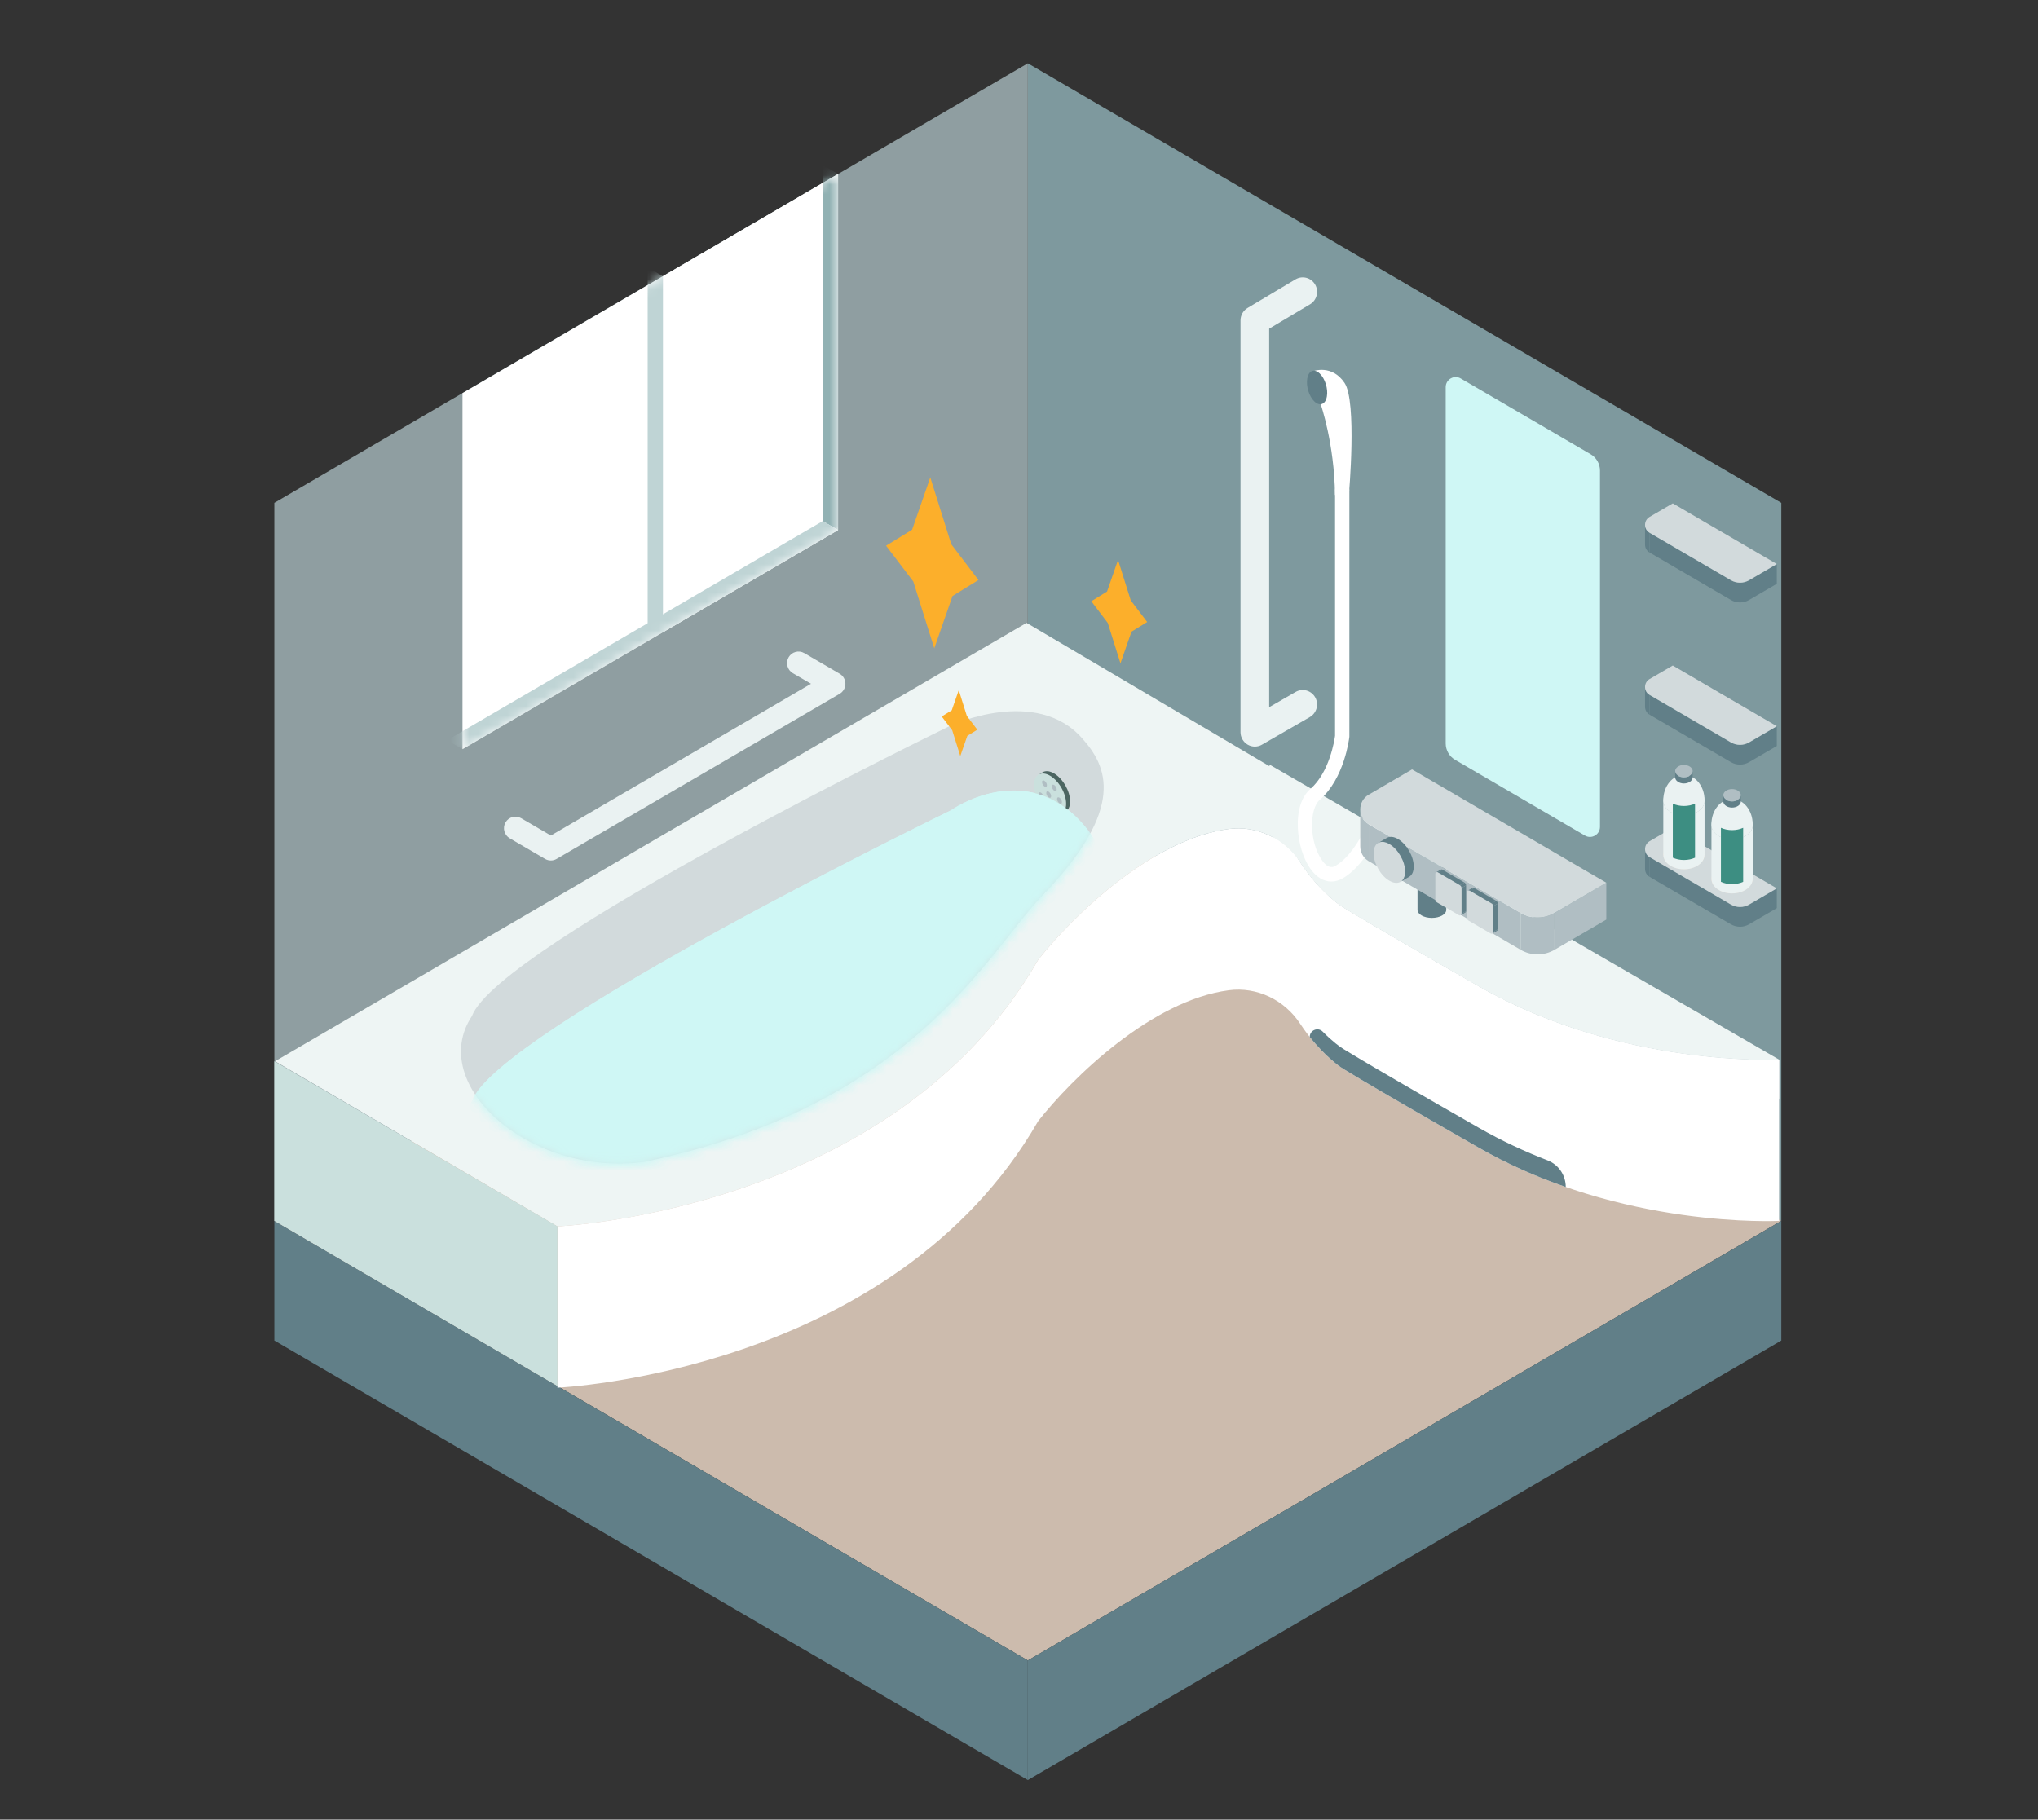 <svg width="215" height="192" viewBox="0 0 215 192" fill="none" xmlns="http://www.w3.org/2000/svg">
<rect x="0" y="0" width="215" height="192" fill="#333333" stroke="none"/>
<g clip-path="url(#clip0_15018_22173)">
<path d="M187.921 53.058L108.432 6.678V82.441L187.921 128.821V53.058Z" fill="#7E999E"/>
<path d="M28.942 53.058L108.432 6.678V82.441L28.942 128.821V53.058Z" fill="#8F9EA1"/>
<path d="M28.942 128.821L108.432 175.204L187.921 128.821L108.432 82.441L28.942 128.821Z" fill="#CCBBAD"/>
<path d="M108.432 175.204L28.942 128.821V141.446L108.432 187.826V175.204Z" fill="#617F88"/>
<path d="M108.432 175.204L187.921 128.821V141.446L108.432 187.826V175.204Z" fill="#617F88"/>
<path d="M48.791 79.05L88.414 55.931V18.361L48.791 41.48V79.05Z" fill="white"/>
<path opacity="0.7" d="M88.414 18.361L69.939 29.142V66.712L88.414 55.931V18.361Z" fill="white"/>
<mask id="mask0_15018_22173" style="mask-type:luminance" maskUnits="userSpaceOnUse" x="48" y="18" width="41" height="62">
<path d="M48.791 79.05L88.414 55.931V18.361L48.791 41.48V79.05Z" fill="white"/>
</mask>
<g mask="url(#mask0_15018_22173)">
<path d="M86.797 54.989L88.414 55.931V18.361L86.797 17.419V54.989Z" fill="#91B1B3"/>
<path d="M47.166 78.103L48.79 79.049L88.414 55.931L86.79 54.984L47.166 78.103Z" fill="#BFD4D5"/>
<path d="M68.325 65.767L69.939 66.712V29.154L68.325 28.212V65.767Z" fill="#BFD4D5"/>
</g>
<path d="M133.917 84.786C134.297 94.967 141.43 99.696 141.43 99.696C141.43 99.696 142.468 100.457 156.03 108.214C171.051 116.806 187.691 115.921 187.691 115.921V111.806C187.691 111.806 171.053 112.691 156.03 104.099C142.468 96.343 141.43 95.582 141.43 95.582C141.43 95.582 134.297 90.852 133.917 80.671V84.786Z" fill="white"/>
<path d="M112.592 94.169C106.148 100.857 97.634 118.511 66.483 124.979C53.257 126.655 41.456 115.966 46.671 108.112C49.72 99.934 102.025 74.518 102.025 74.518C102.025 74.518 110.46 68.487 117.184 76.028C120.002 79.189 122.394 83.995 112.592 94.169Z" fill="white"/>
<path d="M108.297 65.721L133.927 80.849C133.924 80.79 133.919 80.73 133.917 80.671L187.689 111.806C187.689 111.806 171.051 112.691 156.027 104.099C142.465 96.343 141.428 95.582 141.428 95.582C141.428 95.582 139.193 94.097 137.16 91.005C135.504 88.487 132.6 87.081 129.634 87.471C121.474 88.544 113.122 96.707 109.516 101.283C94.22 127.872 58.803 129.406 58.803 129.406L29.016 111.979L108.297 65.721Z" fill="#EEF5F4"/>
<path d="M58.806 146.421C58.806 146.421 94.22 144.887 109.519 118.298C113.122 113.722 121.474 105.559 129.637 104.486C132.602 104.096 135.507 105.502 137.162 108.021C139.196 111.114 141.43 112.597 141.43 112.597C141.43 112.597 142.468 113.358 156.03 121.114C171.051 129.706 187.691 128.821 187.691 128.821V111.803C187.691 111.803 171.053 112.688 156.03 104.096C142.468 96.34 141.43 95.579 141.43 95.579C141.43 95.579 139.196 94.094 137.162 91.003C135.507 88.484 132.602 87.079 129.637 87.468C121.476 88.541 113.124 96.704 109.519 101.28C94.222 127.869 58.806 129.403 58.806 129.403V146.421Z" fill="white"/>
<path d="M109.982 94.486C104.098 100.594 96.322 116.717 67.876 122.621C55.798 124.151 45.023 114.389 49.784 107.217C52.568 99.749 100.333 76.541 100.333 76.541C100.333 76.541 109.317 72.384 114.176 77.919C116.75 80.805 118.935 85.195 109.982 94.486Z" fill="#D2DADC"/>
<mask id="mask1_15018_22173" style="mask-type:luminance" maskUnits="userSpaceOnUse" x="48" y="75" width="69" height="48">
<path d="M109.982 94.486C104.098 100.594 96.322 116.717 67.876 122.621C55.798 124.151 45.023 114.389 49.784 107.217C52.568 99.749 100.333 76.541 100.333 76.541C100.333 76.541 109.317 72.384 114.176 77.919C116.75 80.805 118.935 85.195 109.982 94.486Z" fill="white"/>
</mask>
<g mask="url(#mask1_15018_22173)">
<path d="M109.982 103.442C104.098 109.55 96.322 125.673 67.876 131.578C55.798 133.107 45.023 123.345 49.784 116.174C52.568 108.705 100.333 85.498 100.333 85.498C100.333 85.498 108.035 79.992 114.176 86.876C116.75 89.761 118.935 94.151 109.982 103.442Z" fill="#CFF7F5"/>
</g>
<path d="M58.805 129.404L28.942 111.979V128.821L58.805 146.248V129.404Z" fill="#CAE0DD"/>
<path d="M58.111 90.795C58.32 90.795 58.529 90.74 58.717 90.631L88.581 73.207C88.956 72.989 89.187 72.585 89.187 72.149C89.187 71.712 88.956 71.308 88.581 71.09L84.845 68.911C84.266 68.574 83.528 68.775 83.194 69.357C82.861 69.942 83.059 70.689 83.636 71.028L85.559 72.149L58.114 88.162L54.982 86.335C54.403 85.998 53.664 86.199 53.328 86.782C52.995 87.367 53.194 88.113 53.77 88.452L57.506 90.631C57.692 90.74 57.901 90.795 58.111 90.795Z" fill="#EAF2F2"/>
<path d="M141.43 110.492C141.43 110.492 142.468 111.253 156.03 119.01C158.426 120.38 160.862 121.508 163.266 122.438C164.418 122.884 165.179 124 165.179 125.246C162.164 124.198 159.064 122.849 156.03 121.114C142.468 113.358 141.43 112.597 141.43 112.597C141.43 112.597 139.873 111.558 138.173 109.416C138.173 108.697 139.034 108.343 139.537 108.851C140.623 109.952 141.43 110.492 141.43 110.492Z" fill="#617F88"/>
<path d="M110.781 81.848C111.718 82.396 112.476 83.722 112.474 84.81C112.471 85.899 111.709 86.337 110.772 85.792C109.835 85.244 109.077 83.918 109.079 82.83C109.082 81.742 109.844 81.303 110.781 81.848Z" fill="#CAE0DD"/>
<path d="M112.395 85.668L111.976 85.914C112.283 85.736 112.472 85.354 112.472 84.813C112.474 83.725 111.716 82.399 110.779 81.851C110.308 81.576 109.884 81.551 109.575 81.73L109.994 81.484C110.303 81.306 110.728 81.333 111.198 81.606C112.135 82.153 112.893 83.48 112.891 84.568C112.891 85.111 112.7 85.49 112.395 85.668Z" fill="#4B6561"/>
<path d="M111.753 84.156C111.895 84.233 112.018 84.434 112.03 84.608C112.042 84.781 111.937 84.858 111.795 84.781C111.652 84.705 111.53 84.504 111.518 84.33C111.505 84.159 111.611 84.079 111.753 84.156Z" fill="#B0BEC3"/>
<path d="M111.201 82.823C111.343 82.9 111.466 83.101 111.478 83.274C111.49 83.445 111.385 83.525 111.242 83.448C111.1 83.371 110.978 83.17 110.965 82.996C110.953 82.823 111.059 82.746 111.201 82.823Z" fill="#B0BEC3"/>
<path d="M110.897 84.463C111.039 84.54 111.162 84.741 111.174 84.915C111.187 85.088 111.081 85.165 110.939 85.088C110.797 85.012 110.674 84.811 110.662 84.637C110.649 84.463 110.755 84.386 110.897 84.463Z" fill="#B0BEC3"/>
<path d="M110.612 83.526C110.755 83.603 110.877 83.804 110.89 83.978C110.902 84.151 110.796 84.228 110.654 84.151C110.512 84.075 110.389 83.874 110.377 83.7C110.365 83.526 110.47 83.45 110.612 83.526Z" fill="#B0BEC3"/>
<path d="M110.166 82.371C110.308 82.448 110.431 82.649 110.443 82.823C110.456 82.996 110.35 83.073 110.208 82.996C110.066 82.919 109.943 82.718 109.931 82.545C109.918 82.371 110.024 82.294 110.166 82.371Z" fill="#B0BEC3"/>
<path d="M109.808 83.633C109.95 83.71 110.073 83.911 110.085 84.085C110.097 84.258 109.992 84.335 109.849 84.258C109.707 84.181 109.585 83.981 109.572 83.807C109.56 83.633 109.665 83.556 109.808 83.633Z" fill="#B0BEC3"/>
<mask id="mask2_15018_22173" style="mask-type:luminance" maskUnits="userSpaceOnUse" x="48" y="75" width="69" height="48">
<path d="M109.982 94.486C104.098 100.594 96.322 116.717 67.876 122.621C55.798 124.151 45.023 114.389 49.784 107.217C52.568 99.749 100.333 76.541 100.333 76.541C100.333 76.541 109.317 72.384 114.176 77.919C116.75 80.805 118.935 85.195 109.982 94.486Z" fill="white"/>
</mask>
<g mask="url(#mask2_15018_22173)">
<path d="M109.982 103.442C104.098 109.55 96.322 125.673 67.876 131.578C55.798 133.107 45.023 123.345 49.784 116.174C52.568 108.705 100.333 85.498 100.333 85.498C100.333 85.498 108.035 79.992 114.176 86.876C116.75 89.761 118.935 94.151 109.982 103.442Z" fill="#CFF7F5"/>
</g>
<path d="M167.803 47.927L154.097 39.93C153.395 39.521 152.515 40.032 152.515 40.852V78.44C152.515 79.154 152.892 79.813 153.503 80.17L167.21 88.167C167.911 88.576 168.792 88.065 168.792 87.245V49.657C168.792 48.943 168.414 48.284 167.803 47.927Z" fill="#CFF7F5"/>
<path d="M140.452 93.016C140.856 93.016 141.269 92.9 141.673 92.664C144.855 90.807 146.709 84.997 146.785 84.751C146.91 84.35 146.692 83.921 146.294 83.792C145.897 83.666 145.473 83.886 145.345 84.288C145.328 84.343 143.591 89.781 140.918 91.34C140.695 91.472 140.167 91.779 139.461 90.768C138.077 88.792 138.136 85.341 139.223 84.402C141.825 82.149 142.326 77.949 142.348 77.771C142.35 77.741 142.353 77.714 142.353 77.684V51.742C142.353 51.321 142.014 50.979 141.597 50.979C141.18 50.979 140.842 51.321 140.842 51.742V77.637C140.788 78.039 140.27 81.484 138.242 83.244C137.307 84.055 136.836 85.517 136.917 87.359C136.988 88.975 137.479 90.582 138.229 91.65C138.857 92.548 139.64 93.014 140.454 93.014L140.452 93.016Z" fill="white"/>
<path d="M149.544 90.906C149.544 91.374 150.221 91.754 151.06 91.754C151.899 91.754 152.576 91.374 152.576 90.906C152.576 90.437 151.899 90.058 151.06 90.058C150.221 90.058 149.544 90.437 149.544 90.906Z" fill="#CAE0DD"/>
<path d="M152.573 96.005V90.909C152.573 91.377 151.896 91.757 151.057 91.757C150.218 91.757 149.542 91.377 149.542 90.909V96.005C149.542 96.474 150.218 96.853 151.057 96.853C151.896 96.853 152.573 96.474 152.573 96.005Z" fill="#617F88"/>
<path d="M163.997 96.33L169.459 93.14V97.031L163.997 100.219V96.33Z" fill="#B0BEC3"/>
<path d="M160.42 96.33L144.396 86.98V90.871L160.42 100.219V96.33Z" fill="#B0BEC3"/>
<path d="M144.396 90.871C143.8 90.524 143.503 89.914 143.5 89.307V85.408C143.5 86.017 143.797 86.63 144.396 86.979V90.871Z" fill="#B0BEC3"/>
<path d="M160.42 100.22V96.328C161.526 96.972 162.89 96.972 163.996 96.328V100.22C162.89 100.864 161.526 100.864 160.42 100.22Z" fill="#B0BEC3"/>
<path d="M144.396 83.849L148.965 81.182L169.459 93.14L163.994 96.328C162.888 96.972 161.524 96.972 160.418 96.328L144.393 86.977C143.201 86.281 143.201 84.543 144.393 83.847L144.396 83.849Z" fill="#D2DADC"/>
<path d="M146.579 89.06C147.498 89.595 148.242 90.896 148.239 91.965C148.237 93.033 147.489 93.462 146.569 92.927C145.649 92.391 144.906 91.09 144.908 90.021C144.911 88.953 145.659 88.524 146.579 89.06Z" fill="#D2DADC"/>
<path d="M148.656 92.518L147.751 93.046C148.05 92.87 148.237 92.498 148.239 91.965C148.242 90.897 147.499 89.598 146.579 89.06C146.118 88.792 145.701 88.765 145.399 88.941L146.304 88.413C146.606 88.237 147.025 88.264 147.484 88.532C148.404 89.067 149.147 90.369 149.144 91.437C149.144 91.968 148.958 92.342 148.656 92.518Z" fill="#617F88"/>
<path d="M157.362 95.329L155.029 93.968C154.909 93.898 154.759 93.985 154.759 94.124V96.843C154.759 96.965 154.823 97.076 154.929 97.138L157.261 98.499C157.381 98.569 157.531 98.482 157.531 98.343V95.624C157.531 95.502 157.467 95.391 157.362 95.329Z" fill="#D2DADC"/>
<path d="M155.029 93.965L155.505 93.687C155.446 93.653 155.377 93.657 155.325 93.687L154.85 93.965C154.901 93.935 154.97 93.93 155.029 93.965Z" fill="#617F88"/>
<path d="M157.531 95.618L158.007 95.341V98.063L157.531 98.34V95.618Z" fill="#617F88"/>
<path d="M157.531 98.341C157.531 98.41 157.494 98.467 157.44 98.499L157.916 98.222C157.97 98.192 158.007 98.135 158.007 98.065L157.531 98.343" fill="#617F88"/>
<path d="M157.531 95.619L158.006 95.341C158.006 95.219 157.943 95.108 157.837 95.046L157.361 95.329C157.464 95.386 157.531 95.497 157.531 95.619Z" fill="#617F88"/>
<path d="M157.837 95.046L157.361 95.326L155.029 93.965L155.505 93.685L157.837 95.046Z" fill="#617F88"/>
<path d="M154.023 93.402L151.691 92.041C151.571 91.972 151.421 92.059 151.421 92.198V94.917C151.421 95.038 151.485 95.15 151.59 95.212L153.923 96.573C154.043 96.642 154.193 96.556 154.193 96.417V93.697C154.193 93.576 154.129 93.464 154.023 93.402Z" fill="#D2DADC"/>
<path d="M151.691 92.039L152.167 91.761C152.108 91.727 152.039 91.732 151.988 91.761L151.512 92.039C151.563 92.01 151.632 92.005 151.691 92.039Z" fill="#617F88"/>
<path d="M154.19 93.695L154.668 93.418V96.137L154.19 96.415V93.695Z" fill="#617F88"/>
<path d="M154.19 96.415C154.19 96.484 154.153 96.541 154.099 96.573L154.575 96.295C154.629 96.266 154.666 96.209 154.666 96.139L154.19 96.417" fill="#617F88"/>
<path d="M154.19 93.696L154.666 93.418C154.666 93.296 154.602 93.185 154.496 93.123L154.021 93.405C154.124 93.462 154.19 93.574 154.19 93.696Z" fill="#617F88"/>
<path d="M154.499 93.122L154.023 93.4L151.69 92.039L152.166 91.761L154.499 93.122Z" fill="#617F88"/>
<path d="M138.546 39.164C138.546 39.164 140.501 38.421 141.838 40.394C143.177 42.367 142.301 52.206 142.301 52.206C142.301 52.206 141.717 52.674 140.837 52.216C140.768 46.782 139.333 42.662 139.333 42.662L138.543 39.162L138.546 39.164Z" fill="white"/>
<path d="M139.213 39.4C139.785 39.931 140.128 41.026 139.978 41.847C139.831 42.667 139.247 42.905 138.676 42.375C138.104 41.844 137.761 40.748 137.911 39.928C138.058 39.108 138.641 38.87 139.213 39.4Z" fill="#617F88"/>
<path d="M184.52 95.445L187.446 93.737V95.822L184.52 97.527V95.445Z" fill="#617F88"/>
<path d="M182.604 95.445L174.024 90.438V92.523L182.604 97.528V95.445Z" fill="#617F88"/>
<path d="M174.024 92.522C173.705 92.336 173.545 92.012 173.545 91.684V89.597C173.545 89.924 173.705 90.252 174.024 90.438V92.522Z" fill="#617F88"/>
<path d="M182.604 97.527V95.442C183.198 95.787 183.926 95.787 184.52 95.442V97.527C183.926 97.872 183.198 97.872 182.604 97.527Z" fill="#617F88"/>
<path d="M174.024 88.762L176.472 87.335L187.448 93.737L184.522 95.445C183.928 95.79 183.2 95.79 182.606 95.445L174.024 90.438C173.386 90.066 173.386 89.134 174.024 88.762Z" fill="#D2DADC"/>
<path d="M184.52 78.333L187.446 76.625V78.71L184.52 80.418V78.333Z" fill="#617F88"/>
<path d="M182.604 78.334L174.024 73.326V75.411L182.604 80.418V78.334Z" fill="#617F88"/>
<path d="M174.024 75.41C173.705 75.225 173.545 74.9 173.545 74.573V72.485C173.545 72.813 173.705 73.14 174.024 73.326V75.41Z" fill="#617F88"/>
<path d="M182.604 80.418V78.334C183.198 78.68 183.926 78.68 184.52 78.334V80.418C183.926 80.763 183.198 80.763 182.604 80.418Z" fill="#617F88"/>
<path d="M174.024 71.65L176.472 70.223L187.448 76.626L184.522 78.334C183.928 78.681 183.2 78.681 182.606 78.334L174.024 73.326C173.386 72.954 173.386 72.022 174.024 71.65Z" fill="#D2DADC"/>
<path d="M184.52 61.224L187.446 59.516V61.6L184.52 63.308V61.224Z" fill="#617F88"/>
<path d="M182.604 61.224L174.024 56.217V58.301L182.604 63.309V61.224Z" fill="#617F88"/>
<path d="M174.024 58.301C173.705 58.115 173.545 57.79 173.545 57.463V55.376C173.545 55.703 173.705 56.03 174.024 56.216V58.301Z" fill="#617F88"/>
<path d="M182.604 63.309V61.224C183.198 61.569 183.926 61.569 184.52 61.224V63.309C183.926 63.653 183.198 63.653 182.604 63.309Z" fill="#617F88"/>
<path d="M174.024 54.541L176.472 53.113L187.448 59.516L184.522 61.224C183.928 61.569 183.2 61.569 182.606 61.224L174.024 56.217C173.386 55.845 173.386 54.913 174.024 54.541Z" fill="#D2DADC"/>
<path d="M132.379 78.777C132.637 78.777 132.897 78.71 133.127 78.576L138.183 75.661C138.906 75.242 139.159 74.31 138.747 73.579C138.332 72.847 137.41 72.592 136.686 73.009L133.893 74.62V34.682L138.205 32.109C138.923 31.68 139.161 30.743 138.737 30.017C138.313 29.291 137.385 29.05 136.667 29.479L131.611 32.496C131.15 32.771 130.868 33.272 130.868 33.81V77.25C130.868 77.795 131.155 78.296 131.621 78.571C131.857 78.708 132.117 78.777 132.379 78.777Z" fill="#EAF2F2"/>
<path d="M180.548 87.034C180.548 87.882 181.522 88.568 182.724 88.568C183.926 88.568 184.9 87.882 184.9 87.034C184.9 86.186 183.926 85.499 182.724 85.499C181.522 85.499 180.548 86.186 180.548 87.034Z" fill="#CAE0DD"/>
<path d="M184.902 87.039C184.902 87.074 184.902 87.109 184.897 87.143C184.897 87.099 184.902 87.056 184.902 87.012C184.902 87.022 184.902 87.029 184.902 87.039Z" fill="#8CBCB5"/>
<path d="M180.548 87.012C180.548 87.056 180.548 87.101 180.553 87.143C180.551 87.109 180.548 87.074 180.548 87.039C180.548 87.029 180.548 87.022 180.548 87.012Z" fill="#8CBCB5"/>
<path d="M180.548 87.012C180.548 87.057 180.548 87.101 180.553 87.144C180.629 87.942 181.571 88.574 182.724 88.574C183.877 88.574 184.819 87.942 184.895 87.144C184.895 87.099 184.9 87.057 184.9 87.012C184.9 86.997 184.9 86.98 184.9 86.965C184.9 85.498 183.926 84.308 182.724 84.308C181.522 84.308 180.548 85.498 180.548 86.965C180.548 86.982 180.548 86.997 180.548 87.012Z" fill="#EAF2F2"/>
<path d="M180.548 92.733C180.548 93.581 181.522 94.268 182.724 94.268C183.926 94.268 184.9 93.581 184.9 92.733C184.9 91.885 183.926 91.199 182.724 91.199C181.522 91.199 180.548 91.885 180.548 92.733Z" fill="#E3DAD2"/>
<path d="M184.902 92.733V87.034C184.902 87.882 183.928 88.569 182.726 88.569C181.525 88.569 180.551 87.882 180.551 87.034V92.733C180.551 93.581 181.525 94.268 182.726 94.268C183.928 94.268 184.902 93.581 184.902 92.733Z" fill="#EAF2F2"/>
<path d="M181.799 83.911C181.799 84.271 182.214 84.564 182.724 84.564C183.234 84.564 183.649 84.271 183.649 83.911C183.649 83.552 183.234 83.259 182.724 83.259C182.214 83.259 181.799 83.552 181.799 83.911Z" fill="#B0BEC3"/>
<path d="M183.649 84.561V83.911C183.649 84.27 183.234 84.563 182.724 84.563C182.214 84.563 181.799 84.27 181.799 83.911V84.561C181.799 84.92 182.214 85.213 182.724 85.213C183.234 85.213 183.649 84.92 183.649 84.561Z" fill="#617F88"/>
<path d="M182.724 87.59C183.155 87.59 183.558 87.5 183.896 87.347V93.046C183.558 93.199 183.155 93.289 182.724 93.289C182.292 93.289 181.89 93.199 181.551 93.046V87.347C181.89 87.5 182.292 87.59 182.724 87.59Z" fill="#3D8E82"/>
<path d="M177.647 86.025C178.848 86.025 179.823 85.338 179.823 84.491C179.823 83.644 178.848 82.957 177.647 82.957C176.445 82.957 175.471 83.644 175.471 84.491C175.471 85.338 176.445 86.025 177.647 86.025Z" fill="#CAE0DD"/>
<path d="M179.822 84.496C179.822 84.53 179.822 84.565 179.817 84.6C179.817 84.555 179.822 84.513 179.822 84.468C179.822 84.478 179.822 84.486 179.822 84.496Z" fill="#8CBCB5"/>
<path d="M175.471 84.468C175.471 84.513 175.471 84.558 175.476 84.6C175.474 84.565 175.471 84.53 175.471 84.496C175.471 84.486 175.471 84.478 175.471 84.468Z" fill="#8CBCB5"/>
<path d="M175.471 84.469C175.471 84.513 175.471 84.558 175.476 84.6C175.552 85.398 176.494 86.03 177.647 86.03C178.8 86.03 179.742 85.398 179.818 84.6C179.818 84.555 179.823 84.513 179.823 84.469C179.823 84.454 179.823 84.436 179.823 84.421C179.823 82.954 178.849 81.764 177.647 81.764C176.445 81.764 175.471 82.954 175.471 84.421C175.471 84.439 175.471 84.454 175.471 84.469Z" fill="#EAF2F2"/>
<path d="M175.471 90.19C175.471 91.037 176.445 91.724 177.647 91.724C178.849 91.724 179.823 91.037 179.823 90.19C179.823 89.342 178.849 88.655 177.647 88.655C176.445 88.655 175.471 89.342 175.471 90.19Z" fill="#E3DAD2"/>
<path d="M179.823 90.19V84.491C179.823 85.338 178.849 86.025 177.647 86.025C176.445 86.025 175.471 85.338 175.471 84.491V90.19C175.471 91.037 176.445 91.724 177.647 91.724C178.849 91.724 179.823 91.037 179.823 90.19Z" fill="#EAF2F2"/>
<path d="M176.722 81.365C176.722 81.725 177.136 82.018 177.646 82.018C178.157 82.018 178.571 81.725 178.571 81.365C178.571 81.006 178.157 80.713 177.646 80.713C177.136 80.713 176.722 81.006 176.722 81.365Z" fill="#B0BEC3"/>
<path d="M178.571 82.017V81.367C178.571 81.727 178.157 82.02 177.646 82.02C177.136 82.02 176.722 81.727 176.722 81.367V82.017C176.722 82.377 177.136 82.669 177.646 82.669C178.157 82.669 178.571 82.377 178.571 82.017Z" fill="#617F88"/>
<path d="M177.647 85.044C178.078 85.044 178.481 84.954 178.819 84.801V90.5C178.481 90.653 178.078 90.743 177.647 90.743C177.215 90.743 176.813 90.653 176.474 90.5V84.801C176.813 84.954 177.215 85.044 177.647 85.044Z" fill="#3D8E82"/>
<g clip-path="url(#clip1_15018_22173)">
<path d="M98.561 68.409L100.486 62.888L103.224 61.202L100.356 57.428L98.141 50.377L96.223 55.892L93.478 57.583L96.349 61.359L98.561 68.409Z" fill="#FCAF2B"/>
<path d="M101.307 79.773L102.049 77.645L103.104 76.995L101.998 75.54L101.146 72.821L100.405 74.948L99.348 75.6L100.454 77.055L101.307 79.773Z" fill="#FCAF2B"/>
<path d="M118.203 69.991L119.368 66.651L121.024 65.63L119.289 63.347L117.949 59.081L116.788 62.417L115.128 63.441L116.864 65.726L118.203 69.991Z" fill="#FCAF2B"/>
</g>
</g>
<defs>
<clipPath id="clip0_15018_22173">
<rect width="158.98" height="181.148" fill="white" transform="translate(28.942 6.678)"/>
</clipPath>
<clipPath id="clip1_15018_22173">
<rect width="36.99" height="29.397" fill="white" transform="translate(93.478 50.377)"/>
</clipPath>
</defs>
</svg>
